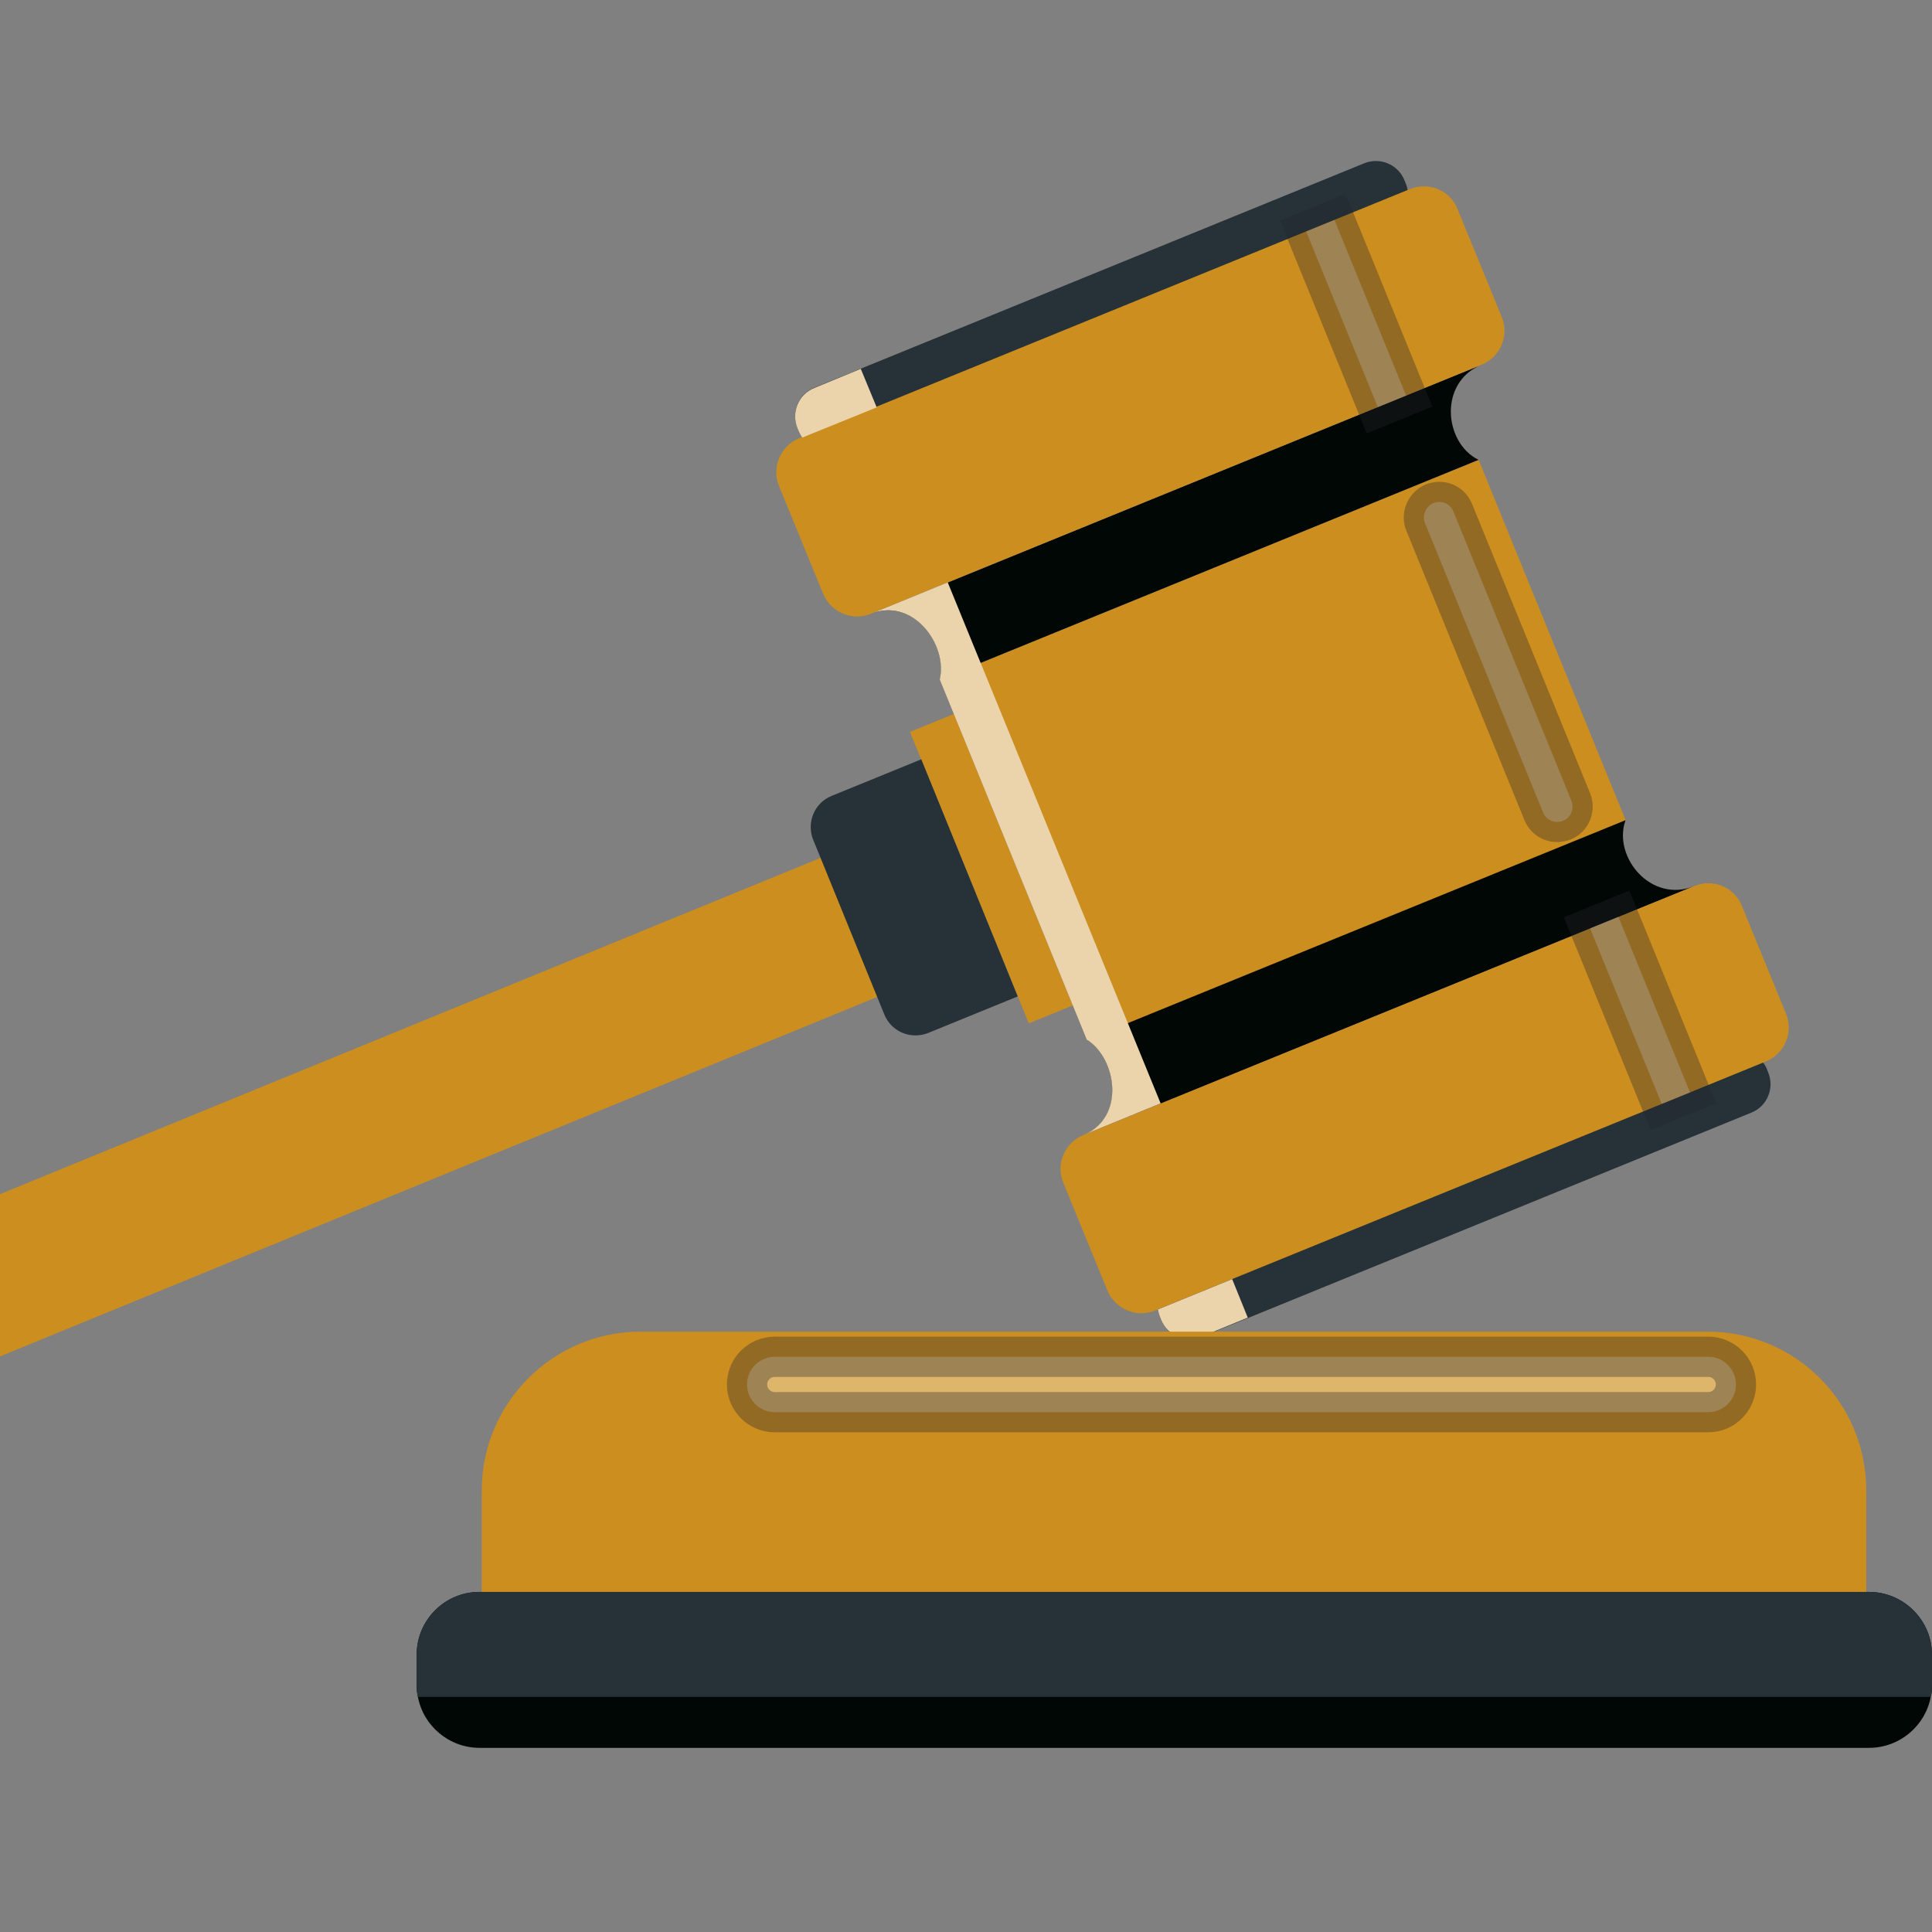 <svg width="48" height="48" viewBox="0 0 48 48" fill="none" xmlns="http://www.w3.org/2000/svg">
<rect x="0" y="0" width="48" height="48" fill="#808080" stroke="none"/>
<g clip-path="url(#clip0_449_1152)">
<path d="M36.736 11.424L40.395 20.393L27.018 25.849L23.359 16.88L36.736 11.424Z" fill="#CC8E1F"/>
<path d="M36.812 9.061L21.638 15.252C22.681 14.825 23.559 16.019 23.354 16.881L36.733 11.425C35.871 10.998 35.737 9.495 36.812 9.061Z" fill="#010705"/>
<path d="M40.386 20.377L27.006 25.833C27.014 25.833 27.014 25.841 27.022 25.841C27.757 26.323 27.963 27.771 26.927 28.198L42.094 22.014C41.026 22.449 40.077 21.302 40.378 20.401C40.378 20.393 40.386 20.385 40.386 20.377Z" fill="#010705"/>
<path d="M42.903 26.148L29.239 31.723C28.907 31.858 28.725 32.198 28.772 32.538C28.78 32.601 28.796 32.664 28.82 32.72L28.852 32.799C29.01 33.194 29.46 33.376 29.848 33.218L43.512 27.643C43.908 27.485 44.09 27.034 43.931 26.647L43.9 26.567C43.876 26.504 43.844 26.449 43.805 26.401C43.599 26.125 43.228 26.006 42.903 26.148Z" fill="#263238"/>
<path d="M33.895 4.056L20.231 9.631C19.835 9.789 19.654 10.24 19.812 10.627L19.843 10.706C19.867 10.761 19.899 10.817 19.93 10.864C20.128 11.149 20.508 11.268 20.848 11.133L34.504 5.55C34.844 5.416 35.026 5.068 34.971 4.72C34.963 4.665 34.947 4.609 34.923 4.554L34.892 4.475C34.733 4.087 34.291 3.898 33.895 4.056Z" fill="#263238"/>
<path d="M35.03 4.697L19.855 10.888C19.389 11.078 19.16 11.616 19.357 12.082L20.449 14.747C20.638 15.214 21.176 15.443 21.643 15.245L36.809 9.062C37.276 8.872 37.505 8.334 37.308 7.868L36.216 5.203C36.035 4.728 35.497 4.507 35.03 4.697Z" fill="#CC8E1F"/>
<path d="M42.093 22.015L26.918 28.198C26.451 28.388 26.222 28.926 26.42 29.392L27.511 32.057C27.701 32.524 28.239 32.753 28.705 32.556L43.872 26.372C44.339 26.182 44.568 25.644 44.37 25.178L43.279 22.513C43.097 22.046 42.567 21.817 42.093 22.015Z" fill="#CC8E1F"/>
<path d="M23.698 17.739L26.652 24.98L25.561 25.425L22.608 18.184L23.698 17.739Z" fill="#CC8E1F"/>
<path d="M21.819 20.727L-24.836 39.847C-25.793 40.235 -26.252 41.326 -25.856 42.275C-25.469 43.232 -24.378 43.69 -23.421 43.295L23.227 24.182L21.819 20.727Z" fill="#CC8E1F"/>
<path d="M22.889 18.865L20.659 19.775C20.232 19.949 20.035 20.431 20.201 20.858L21.972 25.207C22.146 25.634 22.628 25.832 23.055 25.666L25.285 24.756L22.889 18.865Z" fill="#263238"/>
<path opacity="0.34" d="M35.404 12.998L38.337 20.186C38.417 20.384 38.638 20.471 38.836 20.392C39.033 20.312 39.12 20.091 39.041 19.893L36.108 12.705C36.029 12.508 35.807 12.421 35.609 12.5C35.42 12.587 35.325 12.808 35.404 12.998Z" fill="white" stroke="#24262C" stroke-miterlimit="10"/>
<path opacity="0.34" d="M40.208 22.777L41.988 27.141L41.285 27.427L39.505 23.064L40.208 22.777Z" fill="white" stroke="#24262C" stroke-miterlimit="10"/>
<path opacity="0.34" d="M33.154 5.464L34.934 9.828L34.231 10.115L32.451 5.751L33.154 5.464Z" fill="white" stroke="#24262C" stroke-miterlimit="10"/>
<path d="M23.546 14.469L21.632 15.252C22.676 14.825 23.554 16.019 23.348 16.881L27.009 25.848L27.017 25.84C27.753 26.322 27.958 27.769 26.922 28.197L28.836 27.414L23.546 14.469Z" fill="#EBD4AB"/>
<path d="M30.613 31.779L28.77 32.531C28.778 32.594 28.794 32.657 28.817 32.712L28.849 32.791C29.007 33.187 29.458 33.369 29.846 33.211L31 32.736L30.613 31.779Z" fill="#EBD4AB"/>
<path d="M21.386 9.164L20.231 9.639C19.836 9.797 19.654 10.247 19.812 10.635L19.844 10.714C19.868 10.769 19.899 10.825 19.931 10.872L21.781 10.121L21.386 9.164Z" fill="#EBD4AB"/>
<path d="M10.352 41.109V41.868C10.352 41.971 10.36 42.065 10.383 42.16C10.518 42.88 11.158 43.425 11.917 43.425H46.434C47.193 43.425 47.834 42.88 47.968 42.16C47.992 42.073 48 41.978 48 41.876V41.117C48 40.255 47.296 39.551 46.434 39.551H11.909C11.047 39.551 10.352 40.255 10.352 41.109Z" fill="#010705"/>
<path d="M15.915 33.084H42.421C44.604 33.084 46.367 34.847 46.367 37.03V39.553H11.969V37.03C11.969 34.855 13.74 33.084 15.915 33.084Z" fill="#CC8E1F"/>
<path opacity="0.34" d="M19.248 35.085H42.441C42.821 35.085 43.129 34.776 43.129 34.397C43.129 34.017 42.821 33.709 42.441 33.709H19.248C18.868 33.709 18.56 34.017 18.56 34.397C18.56 34.776 18.868 35.085 19.248 35.085Z" fill="white" stroke="#24262C" stroke-miterlimit="10"/>
<path d="M10.352 41.109V41.868C10.352 41.971 10.36 42.065 10.383 42.16H47.968C47.992 42.073 48 41.978 48 41.876V41.117C48 40.255 47.296 39.551 46.434 39.551H11.909C11.047 39.551 10.352 40.255 10.352 41.109Z" fill="#263238"/>
</g>
<defs>
<clipPath id="clip0_449_1152">
<rect width="48" height="48" fill="white"/>
</clipPath>
</defs>
</svg>
